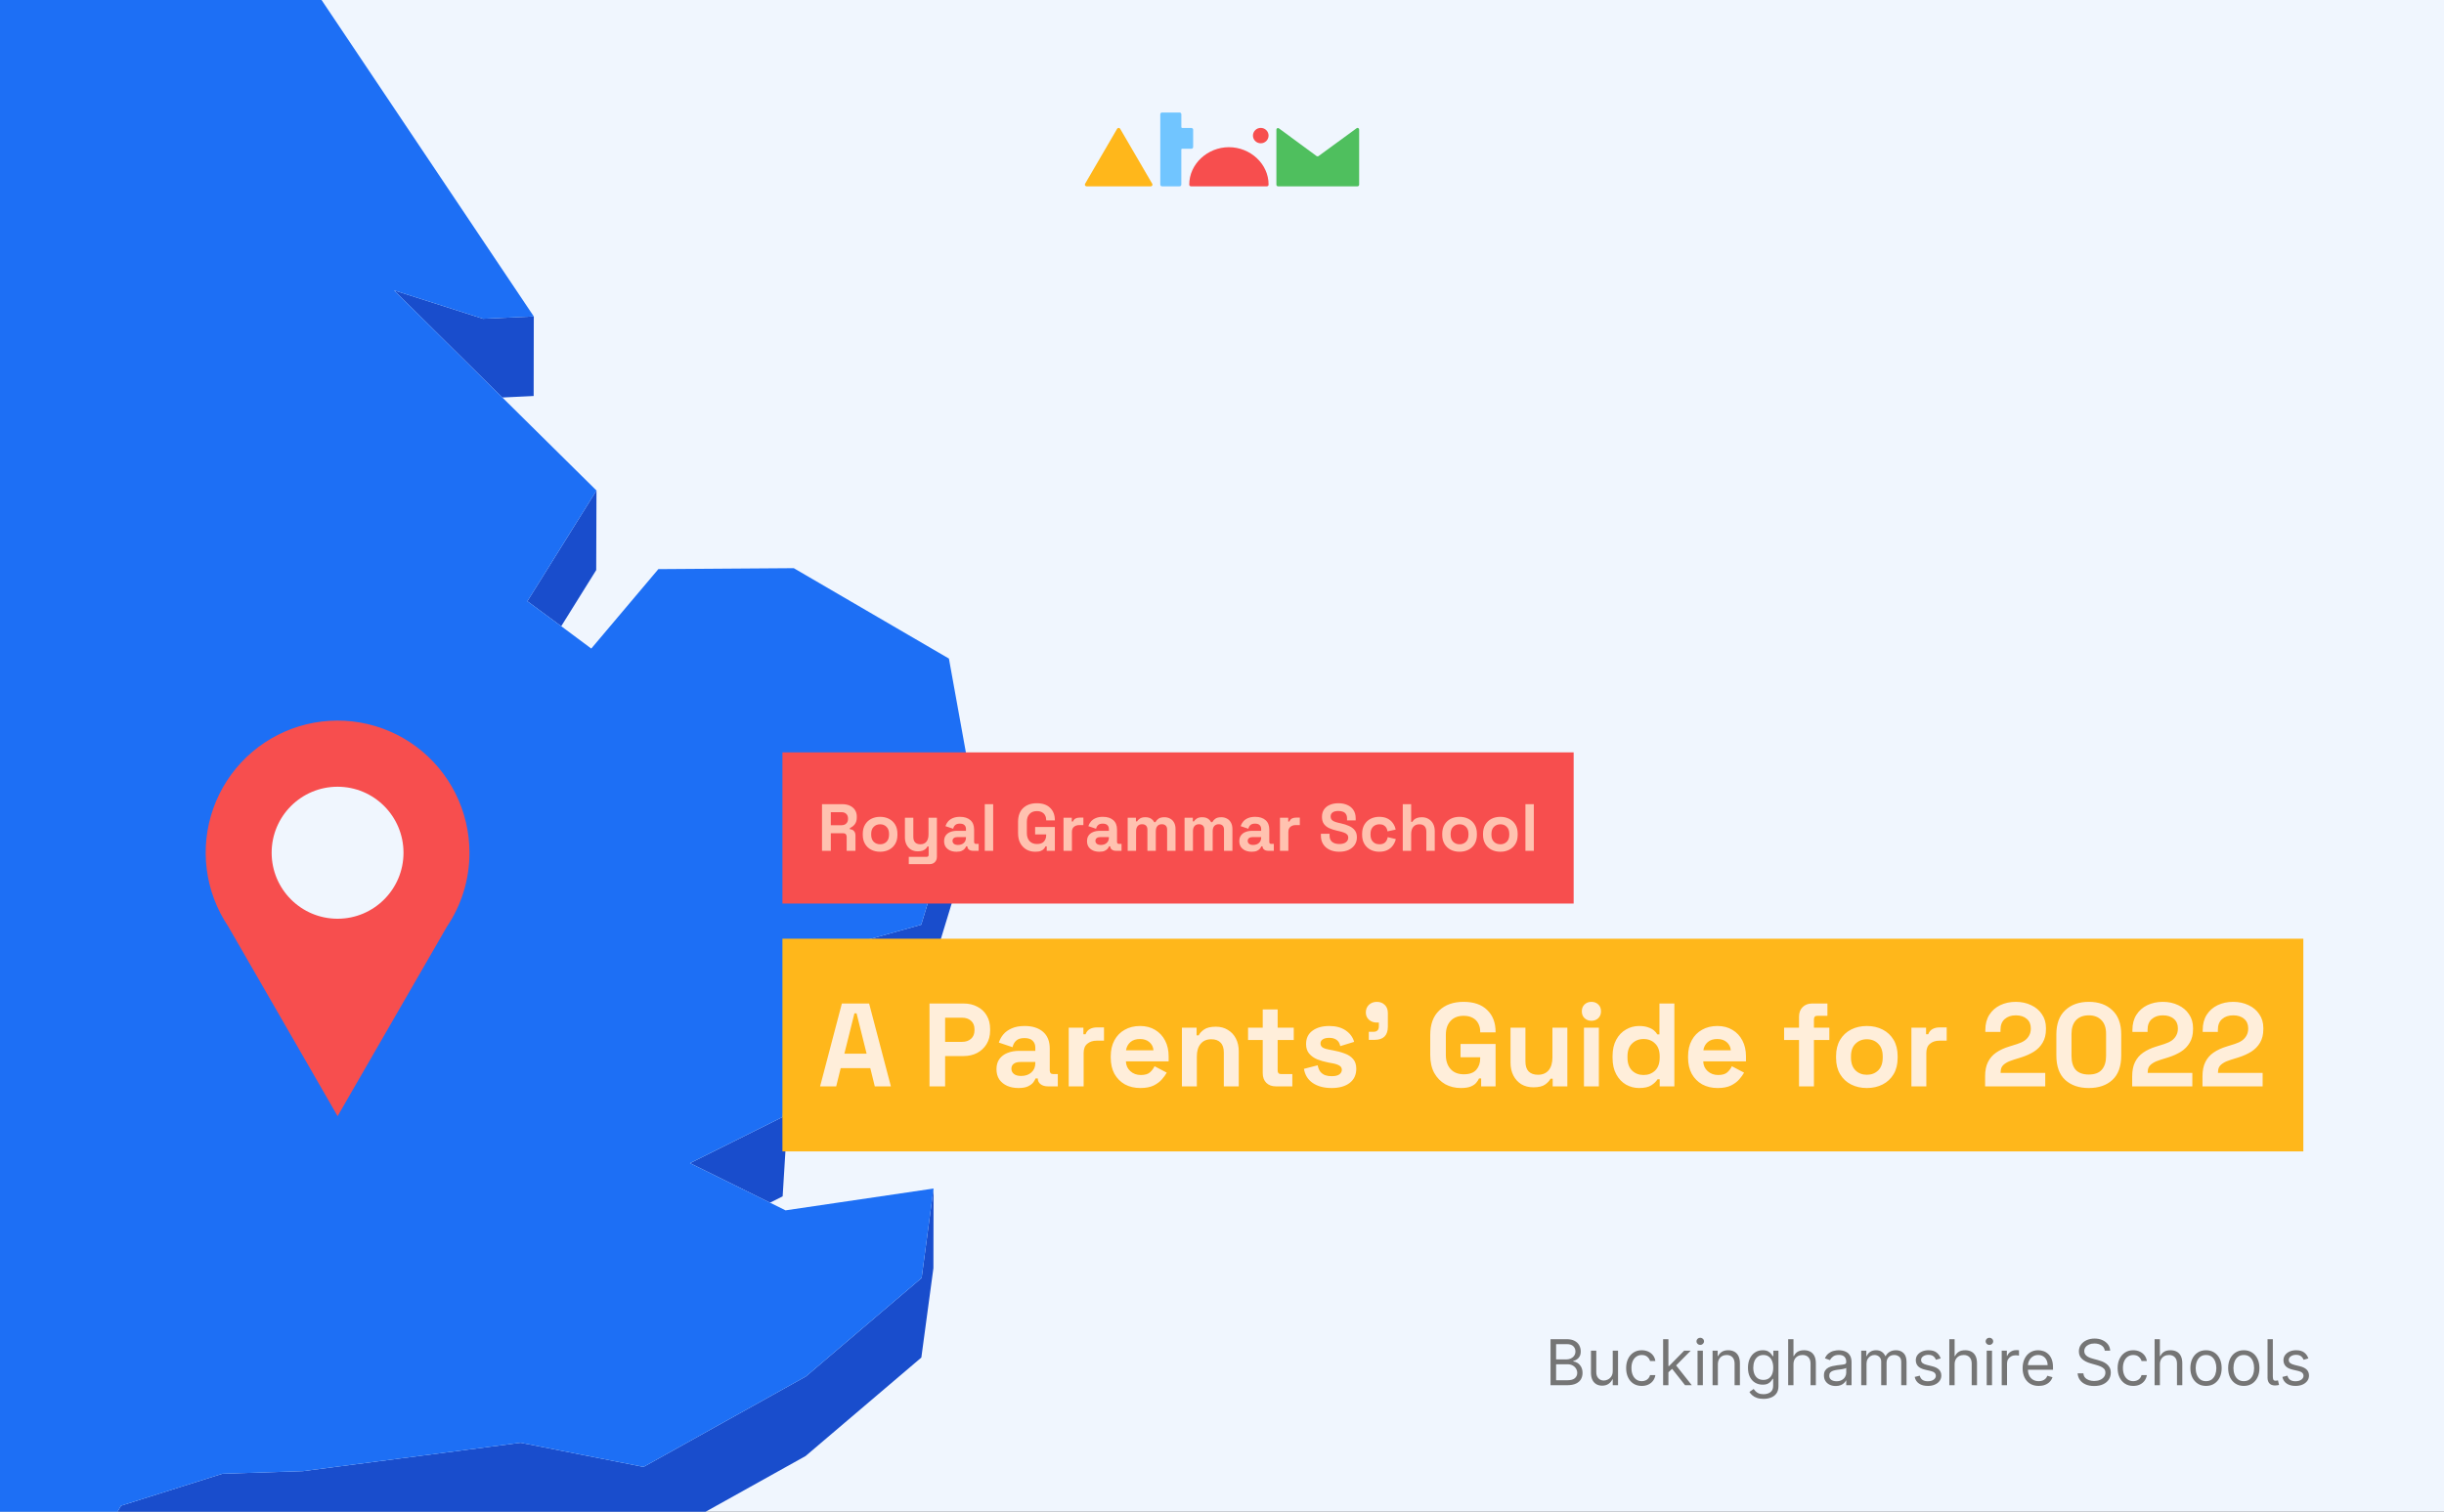 <?xml version="1.0" encoding="utf-8"?>
<svg xmlns="http://www.w3.org/2000/svg" fill="none" height="860" viewBox="0 0 1390 860" width="1390">
<rect x="0" y="0" width="1390" height="860" fill="#333333" stroke="none"/>
<g clip-path="url(#clip0_19_1136)">
<rect fill="#F0F6FE" height="860" width="1390"/>
<path d="M285.724 226.127L303.513 225.268L303.591 180.004L274.722 181.33L224.086 165.176L274.644 215.201L285.724 226.127Z" fill="#194DCC"/>
<path d="M319.195 356.224L339.091 324.304L339.247 279.04L299.924 342.02L319.195 356.224Z" fill="#194DCC"/>
<path d="M523.927 526.044L489.051 535.8L497.711 567.641L467.751 585.591L447.387 601.043L445.202 635.382L392.459 661.682L437.946 684.159L445.124 680.569L447.231 646.308L467.595 630.777L497.633 612.828L497.711 578.567L523.771 571.309L550.845 482.497L551 437.232L523.927 526.044Z" fill="#194DCC"/>
<path d="M458.309 783.039L366.009 834.469L296.101 820.733L172.201 836.888L126.48 838.371L68.822 856.555L52.125 885.04L-16.379 897.293L-41.736 879.733L-169.302 886.445L-182.176 943.338L-225.244 973.15L-357.804 959.805L-406.958 989.773L-415.151 1019.35L-430.599 1040.74L-454.942 1011.31L-506.593 1018.81L-506.749 1063.99L-455.02 1056.58L-430.755 1086L-415.307 1064.62L-407.036 1034.96L-357.882 1005.07L-225.4 1018.42L-182.254 988.603L-169.458 931.71L-41.892 924.998L-16.457 942.558L52.047 930.305L68.744 901.82L126.324 883.636L172.045 882.153L295.945 865.998L365.853 879.733L458.153 828.303L524.004 772.269L530.87 721.385L530.948 676.12L524.16 727.004L458.309 783.039Z" fill="#194DCC"/>
<path d="M445.201 635.382L447.386 601.043L467.75 585.591L497.71 567.641L489.05 535.8L523.926 526.044L551 437.232L539.686 374.642L451.443 323.212L374.435 323.758L336.282 368.945L319.195 356.224L299.924 342.02L339.247 279.04L285.724 226.127L274.644 215.201L224.086 165.176L274.723 181.33L303.591 180.004L174.698 -12.215L107.052 -35.004L48.224 -198.893L44.245 -242.675L-93.777 -354.042L-118.822 -346.159L-150.577 -336.17L-167.04 -331.019L-197.157 -341.477L-150.499 -378.469L-85.663 -404.847L-112.893 -429.197L-131.696 -445.898L-31.671 -596.754L-23.557 -641.707L7.496 -677.372L-51.801 -730.207L-214.244 -722.013L-258.092 -699.848L-304.281 -676.514L-253.021 -752.449L-257.702 -755.961L-283.293 -774.769L-169.771 -891.287L-173.516 -912.592L-165.246 -941L-207.378 -940.688L-340.64 -890.194L-352.889 -922.036L-377.934 -889.96L-392.603 -927.655L-413.045 -921.645L-451.9 -790.144L-423.968 -754.868L-451.978 -754.712L-480.534 -754.478L-503.863 -643.268L-480.768 -612.675L-486.386 -574.746L-492.237 -535.725L-555.747 -501.074L-549.35 -445.586L-553.719 -436.845L-573.068 -398.136L-551.378 -389.941L-435.359 -492.411L-430.443 -477.037L-435.437 -468.998L-465.007 -421.08L-483.967 -390.41L-476.477 -351.466L-480.066 -323.917L-498.167 -182.27L-477.725 -182.426L-450.807 -293.715L-437.622 -299.724L-402.59 -277.482L-350.315 -215.204L-367.401 -190.152L-397.986 -145.122L-404.852 -93.067L-427.791 -92.911L-385.659 -22.283L-373.097 -29.385L-368.572 -67.313L-318.95 -29.775L-285.478 -59.587L-216.974 -78.942L-153.386 -102.979L-189.51 -44.135L-215.258 -2.148L-181.084 61.457L-162.827 94.469L-114.609 104.771L-139.576 143.948L-139.03 221.912L-128.029 249.071L-139.186 254.3L-139.264 254.378L-148.393 258.671L-141.059 283.41L-148.471 282.942L-224.152 278.103L-274.555 298.55L-321.758 258.593L-354.06 281.303L-300.848 327.036L-325.738 350.995L-367.792 391.343L-335.334 398.211L-276.427 369.413L-255.361 453.231L-264.256 463.532L-334.32 544.775L-442.147 594.02L-416.712 622.115L-435.905 637.645L-429.819 647.089L-399.547 665.819L-358.741 654.893L-307.09 633.275L-218.847 681.115L-162.125 713.815L-52.971 650.522L-109.069 719.356L-111.098 729.423L-116.091 754.943L-155.415 755.177H-162.203L-168.913 755.256L-191.851 755.412L-294.138 770.24L-308.26 810.588L-365.529 881.919L-416.868 942.558L-486.386 986.73L-506.593 1018.81L-454.943 1011.31L-430.6 1040.74L-415.151 1019.35L-406.959 989.773L-357.805 959.805L-225.245 973.151L-182.176 943.338L-169.303 886.445L-41.736 879.734L-16.379 897.293L52.125 885.04L68.822 856.555L126.48 838.371L172.201 836.888L296.101 820.733L366.009 834.469L458.309 783.039L524.16 727.004L530.948 676.12L446.762 688.529L437.945 684.159L392.458 661.682L445.201 635.382Z" fill="#1D6FF5"/>
<rect fill="#F74E4E" height="86" transform="translate(445 428)" width="450"/>
<path d="M467.512 484V457.47H479.034C480.701 457.47 482.154 457.761 483.392 458.342C484.63 458.923 485.59 459.744 486.272 460.805C486.955 461.866 487.296 463.117 487.296 464.557V465.012C487.296 466.604 486.917 467.892 486.159 468.878C485.401 469.863 484.466 470.583 483.354 471.038V471.72C484.365 471.771 485.148 472.125 485.704 472.782C486.26 473.413 486.538 474.26 486.538 475.321V484H481.535V476.041C481.535 475.435 481.371 474.942 481.042 474.563C480.739 474.184 480.221 473.994 479.488 473.994H472.515V484H467.512ZM472.515 469.446H478.503C479.691 469.446 480.613 469.131 481.27 468.499C481.952 467.842 482.293 466.983 482.293 465.922V465.543C482.293 464.481 481.965 463.635 481.308 463.003C480.651 462.346 479.716 462.018 478.503 462.018H472.515V469.446ZM500.555 484.531C498.685 484.531 497.005 484.152 495.514 483.394C494.023 482.636 492.848 481.536 491.989 480.096C491.13 478.656 490.701 476.925 490.701 474.904V474.298C490.701 472.276 491.13 470.545 491.989 469.105C492.848 467.665 494.023 466.566 495.514 465.808C497.005 465.05 498.685 464.671 500.555 464.671C502.424 464.671 504.105 465.05 505.595 465.808C507.086 466.566 508.261 467.665 509.12 469.105C509.979 470.545 510.409 472.276 510.409 474.298V474.904C510.409 476.925 509.979 478.656 509.12 480.096C508.261 481.536 507.086 482.636 505.595 483.394C504.105 484.152 502.424 484.531 500.555 484.531ZM500.555 480.286C502.02 480.286 503.233 479.818 504.193 478.883C505.153 477.923 505.633 476.559 505.633 474.79V474.411C505.633 472.643 505.153 471.291 504.193 470.356C503.258 469.396 502.045 468.916 500.555 468.916C499.089 468.916 497.876 469.396 496.916 470.356C495.956 471.291 495.476 472.643 495.476 474.411V474.79C495.476 476.559 495.956 477.923 496.916 478.883C497.876 479.818 499.089 480.286 500.555 480.286ZM516.863 491.58V487.411H527.096C527.804 487.411 528.157 487.032 528.157 486.274V481.536H527.475C527.273 481.966 526.957 482.396 526.528 482.825C526.098 483.255 525.517 483.608 524.784 483.886C524.051 484.164 523.117 484.303 521.98 484.303C520.514 484.303 519.226 483.975 518.114 483.318C517.027 482.636 516.181 481.701 515.575 480.513C514.968 479.326 514.665 477.961 514.665 476.42V465.202H519.44V476.041C519.44 477.456 519.781 478.517 520.464 479.225C521.171 479.932 522.169 480.286 523.458 480.286C524.923 480.286 526.06 479.806 526.869 478.846C527.677 477.86 528.082 476.496 528.082 474.752V465.202H532.857V487.335C532.857 488.624 532.478 489.647 531.72 490.405C530.962 491.188 529.951 491.58 528.688 491.58H516.863ZM544.008 484.531C542.668 484.531 541.468 484.303 540.407 483.848C539.346 483.368 538.499 482.686 537.868 481.802C537.261 480.892 536.958 479.793 536.958 478.504C536.958 477.216 537.261 476.142 537.868 475.283C538.499 474.399 539.358 473.742 540.445 473.312C541.557 472.857 542.82 472.63 544.235 472.63H549.389V471.569C549.389 470.684 549.111 469.964 548.556 469.408C548 468.827 547.115 468.537 545.903 468.537C544.715 468.537 543.831 468.815 543.25 469.371C542.668 469.901 542.289 470.596 542.113 471.455L537.716 469.977C538.019 469.017 538.499 468.145 539.156 467.362C539.839 466.553 540.735 465.909 541.847 465.429C542.984 464.924 544.361 464.671 545.978 464.671C548.454 464.671 550.413 465.29 551.853 466.528C553.293 467.766 554.013 469.56 554.013 471.91V478.921C554.013 479.679 554.367 480.058 555.074 480.058H556.59V484H553.407C552.472 484 551.701 483.773 551.095 483.318C550.488 482.863 550.185 482.257 550.185 481.499V481.461H549.465C549.364 481.764 549.137 482.168 548.783 482.673C548.429 483.154 547.873 483.583 547.115 483.962C546.357 484.341 545.321 484.531 544.008 484.531ZM544.841 480.665C546.18 480.665 547.267 480.298 548.101 479.566C548.96 478.808 549.389 477.81 549.389 476.572V476.193H544.576C543.692 476.193 542.997 476.382 542.492 476.761C541.986 477.14 541.734 477.671 541.734 478.353C541.734 479.035 541.999 479.591 542.529 480.02C543.06 480.45 543.831 480.665 544.841 480.665ZM560.082 484V457.47H564.857V484H560.082ZM588.792 484.531C586.973 484.531 585.318 484.126 583.827 483.318C582.362 482.484 581.187 481.284 580.303 479.717C579.444 478.125 579.014 476.193 579.014 473.919V467.551C579.014 464.14 579.974 461.525 581.894 459.706C583.815 457.862 586.417 456.939 589.702 456.939C592.961 456.939 595.475 457.811 597.244 459.554C599.038 461.273 599.935 463.61 599.935 466.566V466.718H595.008V466.414C595.008 465.48 594.806 464.633 594.401 463.875C594.022 463.117 593.441 462.523 592.658 462.094C591.875 461.639 590.889 461.412 589.702 461.412C587.933 461.412 586.544 461.955 585.533 463.041C584.522 464.128 584.017 465.606 584.017 467.476V473.994C584.017 475.839 584.522 477.33 585.533 478.467C586.544 479.578 587.958 480.134 589.778 480.134C591.597 480.134 592.923 479.654 593.757 478.694C594.591 477.734 595.008 476.521 595.008 475.056V474.677H588.716V470.432H599.935V484H595.311V481.461H594.629C594.452 481.89 594.161 482.345 593.757 482.825C593.378 483.305 592.797 483.709 592.014 484.038C591.231 484.366 590.157 484.531 588.792 484.531ZM604.866 484V465.202H609.566V467.324H610.248C610.526 466.566 610.981 466.01 611.612 465.656C612.269 465.303 613.027 465.126 613.886 465.126H616.16V469.371H613.81C612.598 469.371 611.6 469.699 610.816 470.356C610.033 470.988 609.641 471.973 609.641 473.312V484H604.866ZM625.285 484.531C623.946 484.531 622.746 484.303 621.685 483.848C620.624 483.368 619.777 482.686 619.145 481.802C618.539 480.892 618.236 479.793 618.236 478.504C618.236 477.216 618.539 476.142 619.145 475.283C619.777 474.399 620.636 473.742 621.723 473.312C622.834 472.857 624.098 472.63 625.513 472.63H630.667V471.569C630.667 470.684 630.389 469.964 629.833 469.408C629.277 468.827 628.393 468.537 627.18 468.537C625.993 468.537 625.108 468.815 624.527 469.371C623.946 469.901 623.567 470.596 623.39 471.455L618.994 469.977C619.297 469.017 619.777 468.145 620.434 467.362C621.116 466.553 622.013 465.909 623.125 465.429C624.262 464.924 625.639 464.671 627.256 464.671C629.732 464.671 631.69 465.29 633.131 466.528C634.571 467.766 635.291 469.56 635.291 471.91V478.921C635.291 479.679 635.645 480.058 636.352 480.058H637.868V484H634.684C633.75 484 632.979 483.773 632.373 483.318C631.766 482.863 631.463 482.257 631.463 481.499V481.461H630.743C630.642 481.764 630.414 482.168 630.061 482.673C629.707 483.154 629.151 483.583 628.393 483.962C627.635 484.341 626.599 484.531 625.285 484.531ZM626.119 480.665C627.458 480.665 628.545 480.298 629.378 479.566C630.238 478.808 630.667 477.81 630.667 476.572V476.193H625.854C624.969 476.193 624.275 476.382 623.769 476.761C623.264 477.14 623.011 477.671 623.011 478.353C623.011 479.035 623.277 479.591 623.807 480.02C624.338 480.45 625.108 480.665 626.119 480.665ZM641.36 484V465.202H646.059V467.248H646.741C647.07 466.617 647.613 466.073 648.371 465.618C649.129 465.138 650.127 464.898 651.365 464.898C652.704 464.898 653.778 465.164 654.587 465.694C655.395 466.2 656.014 466.869 656.444 467.703H657.126C657.556 466.894 658.162 466.225 658.945 465.694C659.728 465.164 660.84 464.898 662.28 464.898C663.443 464.898 664.491 465.151 665.426 465.656C666.386 466.136 667.144 466.882 667.7 467.892C668.281 468.878 668.572 470.129 668.572 471.645V484H663.796V471.986C663.796 470.95 663.531 470.179 663 469.674C662.47 469.143 661.725 468.878 660.764 468.878C659.678 468.878 658.831 469.232 658.225 469.939C657.644 470.621 657.353 471.607 657.353 472.895V484H652.578V471.986C652.578 470.95 652.313 470.179 651.782 469.674C651.251 469.143 650.506 468.878 649.546 468.878C648.46 468.878 647.613 469.232 647.007 469.939C646.426 470.621 646.135 471.607 646.135 472.895V484H641.36ZM673.708 484V465.202H678.407V467.248H679.09C679.418 466.617 679.961 466.073 680.719 465.618C681.477 465.138 682.475 464.898 683.713 464.898C685.053 464.898 686.126 465.164 686.935 465.694C687.743 466.2 688.363 466.869 688.792 467.703H689.474C689.904 466.894 690.51 466.225 691.293 465.694C692.077 465.164 693.188 464.898 694.629 464.898C695.791 464.898 696.839 465.151 697.774 465.656C698.734 466.136 699.492 466.882 700.048 467.892C700.629 468.878 700.92 470.129 700.92 471.645V484H696.145V471.986C696.145 470.95 695.879 470.179 695.349 469.674C694.818 469.143 694.073 468.878 693.113 468.878C692.026 468.878 691.18 469.232 690.573 469.939C689.992 470.621 689.702 471.607 689.702 472.895V484H684.926V471.986C684.926 470.95 684.661 470.179 684.13 469.674C683.6 469.143 682.854 468.878 681.894 468.878C680.808 468.878 679.961 469.232 679.355 469.939C678.774 470.621 678.483 471.607 678.483 472.895V484H673.708ZM711.893 484.531C710.554 484.531 709.353 484.303 708.292 483.848C707.231 483.368 706.385 482.686 705.753 481.802C705.146 480.892 704.843 479.793 704.843 478.504C704.843 477.216 705.146 476.142 705.753 475.283C706.385 474.399 707.244 473.742 708.33 473.312C709.442 472.857 710.705 472.63 712.12 472.63H717.274V471.569C717.274 470.684 716.997 469.964 716.441 469.408C715.885 468.827 715 468.537 713.788 468.537C712.6 468.537 711.716 468.815 711.135 469.371C710.554 469.901 710.175 470.596 709.998 471.455L705.601 469.977C705.904 469.017 706.385 468.145 707.041 467.362C707.724 466.553 708.621 465.909 709.732 465.429C710.869 464.924 712.246 464.671 713.863 464.671C716.34 464.671 718.298 465.29 719.738 466.528C721.178 467.766 721.898 469.56 721.898 471.91V478.921C721.898 479.679 722.252 480.058 722.959 480.058H724.475V484H721.292C720.357 484 719.586 483.773 718.98 483.318C718.374 482.863 718.07 482.257 718.07 481.499V481.461H717.35C717.249 481.764 717.022 482.168 716.668 482.673C716.314 483.154 715.758 483.583 715 483.962C714.242 484.341 713.207 484.531 711.893 484.531ZM712.726 480.665C714.066 480.665 715.152 480.298 715.986 479.566C716.845 478.808 717.274 477.81 717.274 476.572V476.193H712.461C711.577 476.193 710.882 476.382 710.377 476.761C709.871 477.14 709.619 477.671 709.619 478.353C709.619 479.035 709.884 479.591 710.415 480.02C710.945 480.45 711.716 480.665 712.726 480.665ZM727.967 484V465.202H732.667V467.324H733.349C733.627 466.566 734.082 466.01 734.713 465.656C735.37 465.303 736.128 465.126 736.987 465.126H739.261V469.371H736.911C735.699 469.371 734.701 469.699 733.917 470.356C733.134 470.988 732.742 471.973 732.742 473.312V484H727.967ZM761.675 484.531C759.628 484.531 757.822 484.164 756.255 483.431C754.689 482.699 753.463 481.65 752.579 480.286C751.695 478.921 751.252 477.279 751.252 475.359V474.298H756.179V475.359C756.179 476.951 756.672 478.151 757.658 478.959C758.643 479.743 759.982 480.134 761.675 480.134C763.393 480.134 764.669 479.793 765.503 479.111C766.362 478.429 766.791 477.557 766.791 476.496C766.791 475.763 766.577 475.169 766.147 474.714C765.743 474.26 765.136 473.893 764.328 473.615C763.545 473.312 762.585 473.034 761.448 472.782L760.576 472.592C758.757 472.188 757.19 471.682 755.876 471.076C754.588 470.444 753.59 469.623 752.882 468.613C752.2 467.602 751.859 466.288 751.859 464.671C751.859 463.054 752.238 461.677 752.996 460.54C753.779 459.378 754.866 458.493 756.255 457.887C757.67 457.255 759.325 456.939 761.22 456.939C763.115 456.939 764.795 457.268 766.261 457.925C767.752 458.556 768.914 459.517 769.748 460.805C770.607 462.069 771.036 463.66 771.036 465.581V466.718H766.109V465.581C766.109 464.57 765.907 463.761 765.503 463.155C765.124 462.523 764.568 462.069 763.835 461.791C763.103 461.487 762.231 461.336 761.22 461.336C759.704 461.336 758.58 461.626 757.847 462.207C757.14 462.763 756.786 463.534 756.786 464.519C756.786 465.176 756.95 465.732 757.279 466.187C757.632 466.642 758.15 467.021 758.832 467.324C759.515 467.627 760.386 467.892 761.448 468.12L762.319 468.309C764.214 468.714 765.857 469.232 767.246 469.863C768.661 470.495 769.76 471.329 770.544 472.365C771.327 473.401 771.718 474.727 771.718 476.344C771.718 477.961 771.302 479.389 770.468 480.627C769.659 481.84 768.497 482.8 766.981 483.507C765.49 484.19 763.722 484.531 761.675 484.531ZM784.432 484.531C782.613 484.531 780.958 484.152 779.467 483.394C778.001 482.636 776.839 481.536 775.98 480.096C775.121 478.656 774.691 476.913 774.691 474.866V474.335C774.691 472.289 775.121 470.545 775.98 469.105C776.839 467.665 778.001 466.566 779.467 465.808C780.958 465.05 782.613 464.671 784.432 464.671C786.226 464.671 787.767 464.987 789.056 465.618C790.344 466.25 791.38 467.122 792.163 468.234C792.972 469.32 793.503 470.558 793.755 471.948L789.131 472.933C789.03 472.175 788.803 471.493 788.449 470.887C788.095 470.28 787.59 469.8 786.933 469.446C786.302 469.093 785.506 468.916 784.545 468.916C783.585 468.916 782.714 469.131 781.93 469.56C781.172 469.964 780.566 470.583 780.111 471.417C779.682 472.226 779.467 473.224 779.467 474.411V474.79C779.467 475.978 779.682 476.988 780.111 477.822C780.566 478.631 781.172 479.25 781.93 479.679C782.714 480.084 783.585 480.286 784.545 480.286C785.986 480.286 787.072 479.919 787.805 479.187C788.563 478.429 789.043 477.443 789.245 476.23L793.869 477.33C793.54 478.669 792.972 479.894 792.163 481.006C791.38 482.092 790.344 482.951 789.056 483.583C787.767 484.215 786.226 484.531 784.432 484.531ZM797.808 484V457.47H802.584V467.513H803.266C803.468 467.109 803.784 466.705 804.213 466.301C804.643 465.896 805.211 465.568 805.919 465.315C806.651 465.037 807.574 464.898 808.685 464.898C810.151 464.898 811.427 465.239 812.513 465.922C813.625 466.579 814.484 467.501 815.091 468.688C815.697 469.851 816 471.215 816 472.782V484H811.225V473.161C811.225 471.746 810.871 470.684 810.164 469.977C809.481 469.27 808.496 468.916 807.207 468.916C805.742 468.916 804.605 469.408 803.796 470.394C802.988 471.354 802.584 472.706 802.584 474.449V484H797.808ZM830.107 484.531C828.237 484.531 826.557 484.152 825.066 483.394C823.575 482.636 822.401 481.536 821.542 480.096C820.682 478.656 820.253 476.925 820.253 474.904V474.298C820.253 472.276 820.682 470.545 821.542 469.105C822.401 467.665 823.575 466.566 825.066 465.808C826.557 465.05 828.237 464.671 830.107 464.671C831.977 464.671 833.657 465.05 835.148 465.808C836.638 466.566 837.813 467.665 838.672 469.105C839.531 470.545 839.961 472.276 839.961 474.298V474.904C839.961 476.925 839.531 478.656 838.672 480.096C837.813 481.536 836.638 482.636 835.148 483.394C833.657 484.152 831.977 484.531 830.107 484.531ZM830.107 480.286C831.572 480.286 832.785 479.818 833.745 478.883C834.705 477.923 835.186 476.559 835.186 474.79V474.411C835.186 472.643 834.705 471.291 833.745 470.356C832.81 469.396 831.598 468.916 830.107 468.916C828.641 468.916 827.429 469.396 826.469 470.356C825.508 471.291 825.028 472.643 825.028 474.411V474.79C825.028 476.559 825.508 477.923 826.469 478.883C827.429 479.818 828.641 480.286 830.107 480.286ZM853.313 484.531C851.444 484.531 849.763 484.152 848.273 483.394C846.782 482.636 845.607 481.536 844.748 480.096C843.889 478.656 843.459 476.925 843.459 474.904V474.298C843.459 472.276 843.889 470.545 844.748 469.105C845.607 467.665 846.782 466.566 848.273 465.808C849.763 465.05 851.444 464.671 853.313 464.671C855.183 464.671 856.863 465.05 858.354 465.808C859.845 466.566 861.02 467.665 861.879 469.105C862.738 470.545 863.167 472.276 863.167 474.298V474.904C863.167 476.925 862.738 478.656 861.879 480.096C861.02 481.536 859.845 482.636 858.354 483.394C856.863 484.152 855.183 484.531 853.313 484.531ZM853.313 480.286C854.779 480.286 855.992 479.818 856.952 478.883C857.912 477.923 858.392 476.559 858.392 474.79V474.411C858.392 472.643 857.912 471.291 856.952 470.356C856.017 469.396 854.804 468.916 853.313 468.916C851.848 468.916 850.635 469.396 849.675 470.356C848.715 471.291 848.235 472.643 848.235 474.411V474.79C848.235 476.559 848.715 477.923 849.675 478.883C850.635 479.818 851.848 480.286 853.313 480.286ZM867.575 484V457.47H872.351V484H867.575Z" fill="#FFC2B0"/>
<rect fill="#FFB71B" height="121" transform="translate(445 534)" width="865"/>
<path d="M466.419 618L478.81 570.862H494.298L506.688 618H497.53L494.971 607.63H478.136L475.577 618H466.419ZM480.224 599.414H492.884L487.16 576.451H485.948L480.224 599.414ZM528.64 618V570.862H548.034C550.997 570.862 553.6 571.468 555.845 572.68C558.135 573.847 559.908 575.508 561.165 577.663C562.467 579.818 563.118 582.377 563.118 585.34V586.283C563.118 589.201 562.444 591.76 561.098 593.96C559.796 596.114 558 597.798 555.71 599.01C553.466 600.177 550.907 600.761 548.034 600.761H537.529V618H528.64ZM537.529 592.68H547.158C549.268 592.68 550.974 592.097 552.276 590.929C553.578 589.762 554.229 588.168 554.229 586.148V585.475C554.229 583.455 553.578 581.861 552.276 580.694C550.974 579.526 549.268 578.943 547.158 578.943H537.529V592.68ZM579.262 618.943C576.883 618.943 574.751 618.539 572.865 617.731C570.98 616.878 569.476 615.666 568.353 614.094C567.276 612.478 566.737 610.525 566.737 608.236C566.737 605.946 567.276 604.038 568.353 602.512C569.476 600.941 571.002 599.773 572.933 599.01C574.908 598.202 577.152 597.798 579.667 597.798H588.825V595.912C588.825 594.341 588.331 593.062 587.343 592.074C586.356 591.042 584.784 590.525 582.629 590.525C580.519 590.525 578.948 591.019 577.916 592.007C576.883 592.95 576.21 594.184 575.895 595.71L568.084 593.084C568.623 591.378 569.476 589.829 570.643 588.438C571.855 587.001 573.449 585.856 575.424 585.003C577.444 584.106 579.891 583.657 582.764 583.657C587.164 583.657 590.643 584.756 593.202 586.956C595.761 589.156 597.04 592.343 597.04 596.519V608.976C597.04 610.323 597.669 610.997 598.926 610.997H601.619V618H595.963C594.302 618 592.933 617.596 591.855 616.788C590.778 615.98 590.239 614.902 590.239 613.556V613.488H588.959C588.78 614.027 588.376 614.745 587.747 615.643C587.119 616.496 586.131 617.259 584.784 617.933C583.438 618.606 581.597 618.943 579.262 618.943ZM580.744 612.074C583.123 612.074 585.054 611.423 586.535 610.121C588.062 608.774 588.825 607.001 588.825 604.801V604.128H580.273C578.701 604.128 577.467 604.465 576.569 605.138C575.671 605.811 575.222 606.754 575.222 607.966C575.222 609.178 575.693 610.166 576.636 610.929C577.579 611.692 578.948 612.074 580.744 612.074ZM607.823 618V584.599H616.173V588.37H617.385C617.879 587.024 618.687 586.036 619.81 585.407C620.977 584.779 622.324 584.465 623.85 584.465H627.89V592.007H623.715C621.56 592.007 619.787 592.59 618.395 593.758C617.004 594.88 616.308 596.631 616.308 599.01V618H607.823ZM648.557 618.943C645.235 618.943 642.295 618.247 639.736 616.855C637.222 615.419 635.247 613.421 633.81 610.862C632.418 608.258 631.722 605.205 631.722 601.704V600.896C631.722 597.394 632.418 594.364 633.81 591.805C635.202 589.201 637.155 587.203 639.669 585.811C642.183 584.375 645.101 583.657 648.423 583.657C651.7 583.657 654.551 584.397 656.975 585.879C659.399 587.315 661.285 589.336 662.631 591.939C663.978 594.498 664.652 597.484 664.652 600.896V603.791H640.342C640.432 606.081 641.285 607.944 642.901 609.38C644.517 610.817 646.492 611.535 648.827 611.535C651.206 611.535 652.957 611.019 654.079 609.987C655.202 608.954 656.055 607.809 656.638 606.552L663.574 610.189C662.946 611.356 662.025 612.635 660.813 614.027C659.646 615.374 658.075 616.541 656.1 617.529C654.124 618.471 651.61 618.943 648.557 618.943ZM640.409 597.461H656.032C655.853 595.531 655.067 593.982 653.675 592.815C652.328 591.648 650.555 591.064 648.355 591.064C646.066 591.064 644.248 591.648 642.901 592.815C641.554 593.982 640.724 595.531 640.409 597.461ZM672.204 618V584.599H680.554V588.976H681.766C682.305 587.809 683.315 586.709 684.796 585.677C686.278 584.599 688.523 584.061 691.53 584.061C694.134 584.061 696.401 584.667 698.332 585.879C700.307 587.046 701.833 588.685 702.911 590.795C703.988 592.86 704.527 595.284 704.527 598.067V618H696.042V598.741C696.042 596.227 695.414 594.341 694.157 593.084C692.944 591.827 691.194 591.199 688.904 591.199C686.3 591.199 684.28 592.074 682.843 593.825C681.407 595.531 680.689 597.933 680.689 601.03V618H672.204ZM725.573 618C723.374 618 721.578 617.327 720.186 615.98C718.839 614.588 718.166 612.747 718.166 610.458V591.603H709.816V584.599H718.166V574.229H726.651V584.599H735.809V591.603H726.651V608.976C726.651 610.323 727.279 610.997 728.536 610.997H735.001V618H725.573ZM757.362 618.943C753.007 618.943 749.438 618 746.654 616.114C743.871 614.229 742.188 611.535 741.604 608.034L749.415 606.013C749.73 607.585 750.246 608.819 750.964 609.717C751.727 610.615 752.648 611.266 753.725 611.67C754.847 612.029 756.06 612.209 757.362 612.209C759.337 612.209 760.796 611.872 761.739 611.199C762.681 610.48 763.153 609.605 763.153 608.572C763.153 607.54 762.704 606.754 761.806 606.215C760.908 605.632 759.471 605.161 757.496 604.801L755.611 604.465C753.276 604.016 751.144 603.41 749.213 602.646C747.283 601.838 745.734 600.739 744.567 599.347C743.4 597.955 742.816 596.159 742.816 593.96C742.816 590.638 744.028 588.101 746.452 586.35C748.877 584.554 752.064 583.657 756.015 583.657C759.741 583.657 762.838 584.487 765.308 586.148C767.777 587.809 769.393 589.987 770.156 592.68L762.277 595.104C761.918 593.398 761.177 592.186 760.055 591.468C758.978 590.75 757.631 590.391 756.015 590.391C754.399 590.391 753.164 590.682 752.311 591.266C751.458 591.805 751.032 592.568 751.032 593.556C751.032 594.633 751.48 595.441 752.378 595.98C753.276 596.474 754.488 596.855 756.015 597.125L757.9 597.461C760.414 597.91 762.681 598.516 764.702 599.279C766.767 599.998 768.383 601.053 769.55 602.444C770.762 603.791 771.368 605.632 771.368 607.966C771.368 611.468 770.089 614.184 767.53 616.114C765.016 618 761.626 618.943 757.362 618.943ZM778.489 591.535V586.956H781.115C783.18 586.956 784.213 585.924 784.213 583.859V581.704H783.068C781.272 581.704 779.768 581.165 778.556 580.088C777.389 579.01 776.805 577.641 776.805 575.98C776.805 574.184 777.389 572.725 778.556 571.603C779.768 570.48 781.272 569.919 783.068 569.919C784.909 569.919 786.413 570.503 787.58 571.67C788.747 572.792 789.331 574.319 789.331 576.249V583.993C789.331 589.021 786.817 591.535 781.789 591.535H778.489ZM830.802 618.943C827.57 618.943 824.629 618.224 821.981 616.788C819.377 615.306 817.289 613.174 815.718 610.391C814.192 607.562 813.428 604.128 813.428 600.088V588.774C813.428 582.714 815.134 578.067 818.546 574.835C821.958 571.558 826.582 569.919 832.418 569.919C838.209 569.919 842.676 571.468 845.819 574.566C849.006 577.618 850.6 581.771 850.6 587.024V587.293H841.846V586.754C841.846 585.093 841.487 583.589 840.768 582.242C840.095 580.896 839.062 579.841 837.671 579.077C836.279 578.269 834.528 577.865 832.418 577.865C829.276 577.865 826.807 578.831 825.011 580.761C823.215 582.691 822.317 585.318 822.317 588.64V600.222C822.317 603.499 823.215 606.148 825.011 608.168C826.807 610.144 829.321 611.131 832.553 611.131C835.785 611.131 838.142 610.278 839.624 608.572C841.105 606.866 841.846 604.712 841.846 602.108V601.434H830.667V593.892H850.6V618H842.385V613.488H841.172C840.858 614.251 840.342 615.059 839.624 615.912C838.95 616.765 837.918 617.484 836.526 618.067C835.134 618.651 833.226 618.943 830.802 618.943ZM872.089 618.539C869.485 618.539 867.195 617.955 865.22 616.788C863.29 615.576 861.786 613.915 860.708 611.805C859.631 609.695 859.092 607.27 859.092 604.532V584.599H867.577V603.859C867.577 606.373 868.183 608.258 869.395 609.515C870.652 610.772 872.426 611.401 874.715 611.401C877.319 611.401 879.339 610.548 880.776 608.842C882.212 607.091 882.931 604.667 882.931 601.569V584.599H891.415V618H883.065V613.623H881.853C881.314 614.745 880.304 615.845 878.823 616.923C877.341 618 875.097 618.539 872.089 618.539ZM900.857 618V584.599H909.342V618H900.857ZM905.1 580.694C903.573 580.694 902.271 580.2 901.194 579.212C900.161 578.225 899.645 576.923 899.645 575.306C899.645 573.69 900.161 572.388 901.194 571.401C902.271 570.413 903.573 569.919 905.1 569.919C906.671 569.919 907.973 570.413 909.005 571.401C910.038 572.388 910.554 573.69 910.554 575.306C910.554 576.923 910.038 578.225 909.005 579.212C907.973 580.2 906.671 580.694 905.1 580.694ZM932.212 618.943C929.564 618.943 927.072 618.292 924.738 616.99C922.448 615.643 920.608 613.69 919.216 611.131C917.824 608.572 917.128 605.475 917.128 601.838V600.761C917.128 597.125 917.824 594.027 919.216 591.468C920.608 588.909 922.448 586.979 924.738 585.677C927.027 584.33 929.519 583.657 932.212 583.657C934.233 583.657 935.916 583.904 937.263 584.397C938.655 584.846 939.777 585.43 940.63 586.148C941.483 586.866 942.134 587.63 942.583 588.438H943.795V570.862H952.28V618H943.93V613.96H942.717C941.954 615.217 940.765 616.361 939.148 617.394C937.577 618.426 935.265 618.943 932.212 618.943ZM934.771 611.535C937.375 611.535 939.553 610.705 941.303 609.044C943.054 607.338 943.93 604.869 943.93 601.636V600.963C943.93 597.731 943.054 595.284 941.303 593.623C939.597 591.917 937.42 591.064 934.771 591.064C932.168 591.064 929.99 591.917 928.239 593.623C926.489 595.284 925.613 597.731 925.613 600.963V601.636C925.613 604.869 926.489 607.338 928.239 609.044C929.99 610.705 932.168 611.535 934.771 611.535ZM976.906 618.943C973.584 618.943 970.643 618.247 968.084 616.855C965.57 615.419 963.595 613.421 962.158 610.862C960.767 608.258 960.071 605.205 960.071 601.704V600.896C960.071 597.394 960.767 594.364 962.158 591.805C963.55 589.201 965.503 587.203 968.017 585.811C970.531 584.375 973.449 583.657 976.771 583.657C980.048 583.657 982.899 584.397 985.323 585.879C987.747 587.315 989.633 589.336 990.98 591.939C992.327 594.498 993 597.484 993 600.896V603.791H968.69C968.78 606.081 969.633 607.944 971.249 609.38C972.865 610.817 974.841 611.535 977.175 611.535C979.554 611.535 981.305 611.019 982.428 609.987C983.55 608.954 984.403 607.809 984.986 606.552L991.923 610.189C991.294 611.356 990.374 612.635 989.162 614.027C987.994 615.374 986.423 616.541 984.448 617.529C982.472 618.471 979.958 618.943 976.906 618.943ZM968.758 597.461H984.38C984.201 595.531 983.415 593.982 982.024 592.815C980.677 591.648 978.903 591.064 976.704 591.064C974.414 591.064 972.596 591.648 971.249 592.815C969.902 593.982 969.072 595.531 968.758 597.461ZM1023.17 618V591.603H1014.69V584.599H1023.17V578.404C1023.17 576.115 1023.85 574.296 1025.19 572.95C1026.58 571.558 1028.38 570.862 1030.58 570.862H1039.33V577.865H1033.54C1032.29 577.865 1031.66 578.539 1031.66 579.886V584.599H1040.41V591.603H1031.66V618H1023.17ZM1061.75 618.943C1058.43 618.943 1055.45 618.269 1052.8 616.923C1050.15 615.576 1048.06 613.623 1046.54 611.064C1045.01 608.505 1044.25 605.43 1044.25 601.838V600.761C1044.25 597.169 1045.01 594.094 1046.54 591.535C1048.06 588.976 1050.15 587.024 1052.8 585.677C1055.45 584.33 1058.43 583.657 1061.75 583.657C1065.08 583.657 1068.06 584.33 1070.71 585.677C1073.36 587.024 1075.45 588.976 1076.97 591.535C1078.5 594.094 1079.26 597.169 1079.26 600.761V601.838C1079.26 605.43 1078.5 608.505 1076.97 611.064C1075.45 613.623 1073.36 615.576 1070.71 616.923C1068.06 618.269 1065.08 618.943 1061.75 618.943ZM1061.75 611.401C1064.36 611.401 1066.51 610.57 1068.22 608.909C1069.92 607.203 1070.78 604.779 1070.78 601.636V600.963C1070.78 597.82 1069.92 595.419 1068.22 593.758C1066.56 592.052 1064.4 591.199 1061.75 591.199C1059.15 591.199 1057 592.052 1055.29 593.758C1053.58 595.419 1052.73 597.82 1052.73 600.963V601.636C1052.73 604.779 1053.58 607.203 1055.29 608.909C1057 610.57 1059.15 611.401 1061.75 611.401ZM1087.09 618V584.599H1095.44V588.37H1096.66C1097.15 587.024 1097.96 586.036 1099.08 585.407C1100.25 584.779 1101.59 584.465 1103.12 584.465H1107.16V592.007H1102.99C1100.83 592.007 1099.06 592.59 1097.67 593.758C1096.28 594.88 1095.58 596.631 1095.58 599.01V618H1087.09ZM1129.01 618V612.343C1129.01 609.066 1129.54 606.35 1130.62 604.195C1131.7 601.996 1133.25 600.2 1135.27 598.808C1137.33 597.372 1139.85 596.204 1142.81 595.306L1147.32 593.892C1148.98 593.354 1150.38 592.703 1151.5 591.939C1152.62 591.131 1153.47 590.166 1154.06 589.044C1154.69 587.921 1155 586.642 1155 585.205V584.936C1155 582.691 1154.24 580.918 1152.71 579.616C1151.18 578.269 1149.1 577.596 1146.45 577.596C1143.84 577.596 1141.73 578.314 1140.12 579.751C1138.55 581.143 1137.76 583.163 1137.76 585.811V587.024H1129.14V585.946C1129.14 582.534 1129.9 579.639 1131.43 577.259C1132.96 574.88 1135.02 573.062 1137.63 571.805C1140.27 570.548 1143.21 569.919 1146.45 569.919C1149.68 569.919 1152.6 570.548 1155.2 571.805C1157.81 573.017 1159.85 574.745 1161.33 576.99C1162.86 579.19 1163.62 581.794 1163.62 584.801V585.475C1163.62 588.483 1162.99 591.042 1161.73 593.152C1160.52 595.217 1158.86 596.923 1156.75 598.269C1154.64 599.571 1152.24 600.649 1149.54 601.502L1145.24 602.849C1143.3 603.432 1141.8 604.083 1140.72 604.801C1139.65 605.475 1138.88 606.238 1138.43 607.091C1138.03 607.899 1137.83 608.887 1137.83 610.054V610.323H1163.21V618H1129.01ZM1187.98 618.943C1182.41 618.943 1177.95 617.416 1174.58 614.364C1171.21 611.266 1169.53 606.597 1169.53 600.357V588.505C1169.53 582.444 1171.21 577.843 1174.58 574.7C1177.95 571.513 1182.41 569.919 1187.98 569.919C1193.59 569.919 1198.06 571.513 1201.38 574.7C1204.75 577.843 1206.43 582.444 1206.43 588.505V600.357C1206.43 606.597 1204.75 611.266 1201.38 614.364C1198.06 617.416 1193.59 618.943 1187.98 618.943ZM1187.98 611.266C1191.35 611.266 1193.82 610.346 1195.39 608.505C1197 606.664 1197.81 604.038 1197.81 600.626V588.101C1197.81 584.644 1196.91 582.04 1195.12 580.29C1193.37 578.494 1190.99 577.596 1187.98 577.596C1184.88 577.596 1182.46 578.516 1180.71 580.357C1179 582.198 1178.15 584.779 1178.15 588.101V600.626C1178.15 604.173 1178.96 606.844 1180.57 608.64C1182.23 610.391 1184.7 611.266 1187.98 611.266ZM1212.66 618V612.343C1212.66 609.066 1213.19 606.35 1214.27 604.195C1215.35 601.996 1216.9 600.2 1218.92 598.808C1220.98 597.372 1223.5 596.204 1226.46 595.306L1230.97 593.892C1232.63 593.354 1234.02 592.703 1235.15 591.939C1236.27 591.131 1237.12 590.166 1237.71 589.044C1238.33 587.921 1238.65 586.642 1238.65 585.205V584.936C1238.65 582.691 1237.89 580.918 1236.36 579.616C1234.83 578.269 1232.74 577.596 1230.1 577.596C1227.49 577.596 1225.38 578.314 1223.77 579.751C1222.19 581.143 1221.41 583.163 1221.41 585.811V587.024H1212.79V585.946C1212.79 582.534 1213.55 579.639 1215.08 577.259C1216.61 574.88 1218.67 573.062 1221.27 571.805C1223.92 570.548 1226.86 569.919 1230.1 569.919C1233.33 569.919 1236.25 570.548 1238.85 571.805C1241.45 573.017 1243.5 574.745 1244.98 576.99C1246.5 579.19 1247.27 581.794 1247.27 584.801V585.475C1247.27 588.483 1246.64 591.042 1245.38 593.152C1244.17 595.217 1242.51 596.923 1240.4 598.269C1238.29 599.571 1235.89 600.649 1233.19 601.502L1228.88 602.849C1226.95 603.432 1225.45 604.083 1224.37 604.801C1223.29 605.475 1222.53 606.238 1222.08 607.091C1221.68 607.899 1221.48 608.887 1221.48 610.054V610.323H1246.86V618H1212.66ZM1252.64 618V612.343C1252.64 609.066 1253.18 606.35 1254.25 604.195C1255.33 601.996 1256.88 600.2 1258.9 598.808C1260.97 597.372 1263.48 596.204 1266.44 595.306L1270.95 593.892C1272.62 593.354 1274.01 592.703 1275.13 591.939C1276.25 591.131 1277.11 590.166 1277.69 589.044C1278.32 587.921 1278.63 586.642 1278.63 585.205V584.936C1278.63 582.691 1277.87 580.918 1276.34 579.616C1274.82 578.269 1272.73 577.596 1270.08 577.596C1267.48 577.596 1265.37 578.314 1263.75 579.751C1262.18 581.143 1261.39 583.163 1261.39 585.811V587.024H1252.77V585.946C1252.77 582.534 1253.54 579.639 1255.06 577.259C1256.59 574.88 1258.65 573.062 1261.26 571.805C1263.91 570.548 1266.85 569.919 1270.08 569.919C1273.31 569.919 1276.23 570.548 1278.83 571.805C1281.44 573.017 1283.48 574.745 1284.96 576.99C1286.49 579.19 1287.25 581.794 1287.25 584.801V585.475C1287.25 588.483 1286.62 591.042 1285.37 593.152C1284.15 595.217 1282.49 596.923 1280.38 598.269C1278.27 599.571 1275.87 600.649 1273.18 601.502L1268.87 602.849C1266.94 603.432 1265.43 604.083 1264.36 604.801C1263.28 605.475 1262.51 606.238 1262.07 607.091C1261.66 607.899 1261.46 608.887 1261.46 610.054V610.323H1286.85V618H1252.64Z" fill="#FFEEDA"/>
<g clip-path="url(#clip1_19_1136)">
<path d="M267 485.114C267.014 473.37 264.277 461.787 259.01 451.294C253.743 440.801 246.092 431.691 236.672 424.695C227.252 417.699 216.325 413.013 204.769 411.013C193.212 409.012 181.349 409.753 170.13 413.176C158.912 416.598 148.651 422.608 140.171 430.721C131.692 438.834 125.231 448.825 121.306 459.892C117.382 470.959 116.103 482.793 117.573 494.445C119.043 506.096 123.221 517.24 129.771 526.982L160.9 580.953L192.01 634.943L223.139 580.953L254.23 527.058C262.579 514.67 267.027 500.06 267 485.114Z" fill="#F74E4E"/>
<path d="M191.99 522.643C212.698 522.643 229.486 505.832 229.486 485.095C229.486 464.358 212.698 447.548 191.99 447.548C171.282 447.548 154.495 464.358 154.495 485.095C154.495 505.832 171.282 522.643 191.99 522.643Z" fill="#F0F6FE"/>
</g>
<path d="M881.846 788V761.818H891C892.824 761.818 894.328 762.134 895.512 762.764C896.697 763.386 897.579 764.226 898.159 765.283C898.738 766.331 899.028 767.494 899.028 768.773C899.028 769.898 898.828 770.827 898.427 771.56C898.035 772.293 897.515 772.872 896.868 773.298C896.228 773.724 895.534 774.04 894.784 774.244V774.5C895.585 774.551 896.39 774.832 897.2 775.344C898.01 775.855 898.687 776.588 899.233 777.543C899.778 778.497 900.051 779.665 900.051 781.045C900.051 782.358 899.752 783.538 899.156 784.587C898.559 785.635 897.618 786.466 896.331 787.08C895.044 787.693 893.369 788 891.306 788H881.846ZM885.017 785.188H891.306C893.377 785.188 894.848 784.787 895.717 783.986C896.595 783.176 897.034 782.196 897.034 781.045C897.034 780.159 896.808 779.341 896.356 778.591C895.904 777.832 895.261 777.227 894.426 776.776C893.591 776.315 892.602 776.085 891.46 776.085H885.017V785.188ZM885.017 773.324H890.897C891.852 773.324 892.713 773.136 893.48 772.761C894.255 772.386 894.869 771.858 895.321 771.176C895.781 770.494 896.011 769.693 896.011 768.773C896.011 767.622 895.61 766.646 894.809 765.845C894.008 765.036 892.738 764.631 891 764.631H885.017V773.324ZM917.226 779.972V768.364H920.243V788H917.226V784.676H917.022C916.561 785.673 915.846 786.521 914.874 787.22C913.902 787.911 912.675 788.256 911.192 788.256C909.965 788.256 908.874 787.987 907.919 787.45C906.965 786.905 906.215 786.087 905.669 784.996C905.124 783.896 904.851 782.511 904.851 780.841V768.364H907.868V780.636C907.868 782.068 908.269 783.21 909.07 784.062C909.88 784.915 910.911 785.341 912.164 785.341C912.914 785.341 913.676 785.149 914.452 784.766C915.236 784.382 915.892 783.794 916.421 783.001C916.958 782.209 917.226 781.199 917.226 779.972ZM933.746 788.409C931.906 788.409 930.32 787.974 928.991 787.105C927.661 786.236 926.638 785.038 925.923 783.513C925.207 781.987 924.849 780.244 924.849 778.284C924.849 776.29 925.215 774.53 925.948 773.004C926.69 771.47 927.721 770.273 929.042 769.412C930.371 768.543 931.923 768.108 933.695 768.108C935.076 768.108 936.32 768.364 937.428 768.875C938.536 769.386 939.444 770.102 940.151 771.023C940.859 771.943 941.298 773.017 941.468 774.244H938.451C938.221 773.349 937.71 772.557 936.917 771.866C936.133 771.168 935.076 770.818 933.746 770.818C932.57 770.818 931.539 771.125 930.653 771.739C929.775 772.344 929.089 773.2 928.594 774.308C928.109 775.408 927.866 776.699 927.866 778.182C927.866 779.699 928.104 781.02 928.582 782.145C929.067 783.27 929.749 784.143 930.627 784.766C931.513 785.388 932.553 785.699 933.746 785.699C934.531 785.699 935.242 785.562 935.881 785.29C936.521 785.017 937.062 784.625 937.505 784.114C937.948 783.602 938.263 782.989 938.451 782.273H941.468C941.298 783.432 940.876 784.476 940.202 785.405C939.538 786.325 938.656 787.058 937.556 787.604C936.465 788.141 935.195 788.409 933.746 788.409ZM948.691 780.841L948.64 777.108H949.254L957.844 768.364H961.577L952.424 777.619H952.168L948.691 780.841ZM945.879 788V761.818H948.896V788H945.879ZM958.356 788L950.685 778.284L952.833 776.188L962.191 788H958.356ZM965.461 788V768.364H968.478V788H965.461ZM966.995 765.091C966.407 765.091 965.9 764.891 965.473 764.49C965.056 764.089 964.847 763.608 964.847 763.045C964.847 762.483 965.056 762.001 965.473 761.601C965.9 761.2 966.407 761 966.995 761C967.583 761 968.086 761.2 968.503 761.601C968.929 762.001 969.142 762.483 969.142 763.045C969.142 763.608 968.929 764.089 968.503 764.49C968.086 764.891 967.583 765.091 966.995 765.091ZM977.021 776.188V788H974.004V768.364H976.918V771.432H977.174C977.634 770.435 978.333 769.634 979.271 769.028C980.208 768.415 981.418 768.108 982.901 768.108C984.231 768.108 985.394 768.381 986.391 768.926C987.388 769.463 988.164 770.281 988.718 771.381C989.272 772.472 989.549 773.852 989.549 775.523V788H986.532V775.727C986.532 774.185 986.131 772.983 985.33 772.122C984.529 771.253 983.43 770.818 982.032 770.818C981.069 770.818 980.208 771.027 979.45 771.445C978.7 771.862 978.107 772.472 977.673 773.273C977.238 774.074 977.021 775.045 977.021 776.188ZM1002.99 795.773C1001.53 795.773 1000.28 795.585 999.23 795.21C998.181 794.844 997.308 794.358 996.609 793.753C995.919 793.156 995.369 792.517 994.96 791.835L997.363 790.148C997.636 790.506 997.981 790.915 998.399 791.375C998.816 791.844 999.387 792.249 1000.11 792.589C1000.84 792.939 1001.8 793.114 1002.99 793.114C1004.57 793.114 1005.88 792.73 1006.91 791.963C1007.94 791.196 1008.46 789.994 1008.46 788.358V784.369H1008.2C1007.98 784.727 1007.67 785.17 1007.26 785.699C1006.86 786.219 1006.28 786.683 1005.52 787.092C1004.77 787.493 1003.76 787.693 1002.48 787.693C1000.89 787.693 999.468 787.318 998.207 786.568C996.954 785.818 995.961 784.727 995.228 783.295C994.504 781.864 994.142 780.125 994.142 778.08C994.142 776.068 994.495 774.317 995.203 772.825C995.91 771.325 996.895 770.166 998.156 769.348C999.417 768.521 1000.87 768.108 1002.53 768.108C1003.81 768.108 1004.82 768.321 1005.57 768.747C1006.33 769.165 1006.91 769.642 1007.31 770.179C1007.72 770.707 1008.03 771.142 1008.26 771.483H1008.56V768.364H1011.48V788.562C1011.48 790.25 1011.09 791.622 1010.33 792.679C1009.57 793.744 1008.55 794.524 1007.26 795.018C1005.98 795.521 1004.56 795.773 1002.99 795.773ZM1002.89 784.983C1004.1 784.983 1005.12 784.706 1005.95 784.152C1006.79 783.598 1007.42 782.801 1007.86 781.761C1008.29 780.722 1008.51 779.477 1008.51 778.028C1008.51 776.614 1008.3 775.365 1007.87 774.283C1007.45 773.2 1006.81 772.352 1005.98 771.739C1005.14 771.125 1004.11 770.818 1002.89 770.818C1001.61 770.818 1000.54 771.142 999.69 771.79C998.846 772.437 998.211 773.307 997.785 774.398C997.368 775.489 997.159 776.699 997.159 778.028C997.159 779.392 997.372 780.598 997.798 781.646C998.233 782.686 998.872 783.504 999.716 784.101C1000.57 784.689 1001.62 784.983 1002.89 784.983ZM1020.02 776.188V788H1017V761.818H1020.02V771.432H1020.27C1020.73 770.418 1021.42 769.612 1022.34 769.016C1023.27 768.411 1024.51 768.108 1026.05 768.108C1027.39 768.108 1028.56 768.376 1029.57 768.913C1030.57 769.442 1031.35 770.256 1031.91 771.355C1032.47 772.446 1032.75 773.835 1032.75 775.523V788H1029.73V775.727C1029.73 774.168 1029.33 772.962 1028.52 772.109C1027.72 771.249 1026.6 770.818 1025.18 770.818C1024.19 770.818 1023.31 771.027 1022.52 771.445C1021.75 771.862 1021.13 772.472 1020.68 773.273C1020.24 774.074 1020.02 775.045 1020.02 776.188ZM1044.05 788.46C1042.8 788.46 1041.67 788.226 1040.66 787.757C1039.65 787.28 1038.84 786.594 1038.24 785.699C1037.65 784.795 1037.35 783.705 1037.35 782.426C1037.35 781.301 1037.57 780.389 1038.01 779.69C1038.46 778.983 1039.05 778.429 1039.79 778.028C1040.53 777.628 1041.35 777.33 1042.25 777.134C1043.15 776.929 1044.06 776.767 1044.97 776.648C1046.16 776.494 1047.13 776.379 1047.87 776.303C1048.62 776.217 1049.17 776.077 1049.51 775.881C1049.86 775.685 1050.03 775.344 1050.03 774.858V774.756C1050.03 773.494 1049.69 772.514 1049 771.815C1048.31 771.116 1047.28 770.767 1045.89 770.767C1044.45 770.767 1043.32 771.082 1042.5 771.713C1041.68 772.344 1041.11 773.017 1040.77 773.733L1037.91 772.71C1038.42 771.517 1039.1 770.588 1039.96 769.923C1040.82 769.25 1041.75 768.781 1042.77 768.517C1043.79 768.244 1044.8 768.108 1045.79 768.108C1046.42 768.108 1047.14 768.185 1047.96 768.338C1048.79 768.483 1049.58 768.786 1050.35 769.246C1051.13 769.706 1051.77 770.401 1052.28 771.33C1052.79 772.259 1053.05 773.503 1053.05 775.062V788H1050.03V785.341H1049.88C1049.67 785.767 1049.33 786.223 1048.85 786.709C1048.38 787.195 1047.74 787.608 1046.95 787.949C1046.16 788.29 1045.19 788.46 1044.05 788.46ZM1044.51 785.75C1045.7 785.75 1046.71 785.516 1047.52 785.047C1048.35 784.578 1048.97 783.973 1049.39 783.232C1049.82 782.49 1050.03 781.71 1050.03 780.892V778.131C1049.9 778.284 1049.62 778.425 1049.19 778.553C1048.76 778.672 1048.27 778.778 1047.7 778.872C1047.15 778.957 1046.61 779.034 1046.08 779.102C1045.56 779.162 1045.14 779.213 1044.81 779.256C1044.03 779.358 1043.3 779.524 1042.62 779.754C1041.94 779.976 1041.4 780.312 1040.98 780.764C1040.57 781.207 1040.37 781.812 1040.37 782.58C1040.37 783.628 1040.75 784.42 1041.53 784.957C1042.31 785.486 1043.31 785.75 1044.51 785.75ZM1058.55 788V768.364H1061.47V771.432H1061.72C1062.13 770.384 1062.79 769.57 1063.71 768.99C1064.62 768.402 1065.71 768.108 1066.99 768.108C1068.29 768.108 1069.37 768.402 1070.23 768.99C1071.1 769.57 1071.77 770.384 1072.26 771.432H1072.46C1072.97 770.418 1073.72 769.612 1074.73 769.016C1075.73 768.411 1076.94 768.108 1078.34 768.108C1080.1 768.108 1081.54 768.658 1082.65 769.757C1083.77 770.848 1084.33 772.548 1084.33 774.858V788H1081.31V774.858C1081.31 773.409 1080.91 772.374 1080.12 771.751C1079.33 771.129 1078.4 770.818 1077.32 770.818C1075.94 770.818 1074.87 771.236 1074.11 772.071C1073.35 772.898 1072.97 773.946 1072.97 775.216V788H1069.91V774.551C1069.91 773.435 1069.54 772.536 1068.82 771.854C1068.1 771.163 1067.16 770.818 1066.02 770.818C1065.24 770.818 1064.5 771.027 1063.82 771.445C1063.15 771.862 1062.6 772.442 1062.19 773.183C1061.78 773.916 1061.57 774.764 1061.57 775.727V788H1058.55ZM1103.75 772.761L1101.04 773.528C1100.87 773.077 1100.62 772.638 1100.29 772.212C1099.96 771.777 1099.52 771.419 1098.96 771.138C1098.4 770.857 1097.68 770.716 1096.8 770.716C1095.6 770.716 1094.59 770.993 1093.79 771.547C1093 772.092 1092.6 772.787 1092.6 773.631C1092.6 774.381 1092.88 774.973 1093.42 775.408C1093.97 775.842 1094.82 776.205 1095.98 776.494L1098.89 777.21C1100.65 777.636 1101.96 778.288 1102.82 779.166C1103.68 780.036 1104.11 781.156 1104.11 782.528C1104.11 783.653 1103.79 784.659 1103.14 785.545C1102.5 786.432 1101.6 787.131 1100.45 787.642C1099.3 788.153 1097.97 788.409 1096.44 788.409C1094.44 788.409 1092.78 787.974 1091.47 787.105C1090.15 786.236 1089.32 784.966 1088.97 783.295L1091.84 782.58C1092.11 783.636 1092.63 784.429 1093.38 784.957C1094.15 785.486 1095.15 785.75 1096.39 785.75C1097.8 785.75 1098.91 785.452 1099.74 784.855C1100.57 784.25 1100.99 783.526 1100.99 782.682C1100.99 782 1100.75 781.429 1100.28 780.969C1099.8 780.5 1099.06 780.151 1098.08 779.92L1094.8 779.153C1093.01 778.727 1091.68 778.067 1090.84 777.172C1090.01 776.268 1089.59 775.139 1089.59 773.784C1089.59 772.676 1089.9 771.696 1090.52 770.844C1091.15 769.991 1092.01 769.322 1093.09 768.837C1094.18 768.351 1095.42 768.108 1096.8 768.108C1098.74 768.108 1100.27 768.534 1101.37 769.386C1102.49 770.239 1103.28 771.364 1103.75 772.761ZM1111.67 776.188V788H1108.65V761.818H1111.67V771.432H1111.92C1112.38 770.418 1113.08 769.612 1114 769.016C1114.92 768.411 1116.16 768.108 1117.7 768.108C1119.04 768.108 1120.21 768.376 1121.22 768.913C1122.22 769.442 1123 770.256 1123.56 771.355C1124.12 772.446 1124.4 773.835 1124.4 775.523V788H1121.38V775.727C1121.38 774.168 1120.98 772.962 1120.17 772.109C1119.37 771.249 1118.26 770.818 1116.83 770.818C1115.85 770.818 1114.96 771.027 1114.17 771.445C1113.4 771.862 1112.79 772.472 1112.33 773.273C1111.89 774.074 1111.67 775.045 1111.67 776.188ZM1129.92 788V768.364H1132.94V788H1129.92ZM1131.46 765.091C1130.87 765.091 1130.36 764.891 1129.93 764.49C1129.52 764.089 1129.31 763.608 1129.31 763.045C1129.31 762.483 1129.52 762.001 1129.93 761.601C1130.36 761.2 1130.87 761 1131.46 761C1132.04 761 1132.55 761.2 1132.96 761.601C1133.39 762.001 1133.6 762.483 1133.6 763.045C1133.6 763.608 1133.39 764.089 1132.96 764.49C1132.55 764.891 1132.04 765.091 1131.46 765.091ZM1138.46 788V768.364H1141.38V771.33H1141.58C1141.94 770.358 1142.59 769.57 1143.53 768.964C1144.46 768.359 1145.52 768.057 1146.7 768.057C1146.92 768.057 1147.2 768.061 1147.53 768.07C1147.86 768.078 1148.11 768.091 1148.28 768.108V771.176C1148.18 771.151 1147.95 771.112 1147.58 771.061C1147.22 771.001 1146.84 770.972 1146.44 770.972C1145.49 770.972 1144.63 771.172 1143.88 771.572C1143.14 771.964 1142.56 772.51 1142.12 773.209C1141.69 773.899 1141.48 774.687 1141.48 775.574V788H1138.46ZM1159.49 788.409C1157.6 788.409 1155.97 787.991 1154.6 787.156C1153.23 786.312 1152.18 785.136 1151.44 783.628C1150.71 782.111 1150.34 780.347 1150.34 778.335C1150.34 776.324 1150.71 774.551 1151.44 773.017C1152.18 771.474 1153.21 770.273 1154.53 769.412C1155.86 768.543 1157.41 768.108 1159.19 768.108C1160.21 768.108 1161.22 768.278 1162.22 768.619C1163.21 768.96 1164.12 769.514 1164.94 770.281C1165.76 771.04 1166.41 772.045 1166.9 773.298C1167.38 774.551 1167.62 776.094 1167.62 777.926V779.205H1152.49V776.597H1164.56C1164.56 775.489 1164.34 774.5 1163.89 773.631C1163.46 772.761 1162.84 772.075 1162.03 771.572C1161.22 771.07 1160.28 770.818 1159.19 770.818C1157.99 770.818 1156.95 771.116 1156.07 771.713C1155.2 772.301 1154.53 773.068 1154.06 774.014C1153.59 774.96 1153.36 775.974 1153.36 777.057V778.795C1153.36 780.278 1153.61 781.536 1154.12 782.567C1154.64 783.589 1155.37 784.369 1156.29 784.906C1157.21 785.435 1158.28 785.699 1159.49 785.699C1160.29 785.699 1161 785.588 1161.64 785.366C1162.29 785.136 1162.85 784.795 1163.32 784.344C1163.79 783.884 1164.15 783.312 1164.4 782.631L1167.32 783.449C1167.01 784.438 1166.5 785.307 1165.77 786.057C1165.05 786.798 1164.15 787.378 1163.09 787.795C1162.02 788.205 1160.82 788.409 1159.49 788.409ZM1197.07 768.364C1196.91 767.068 1196.29 766.062 1195.2 765.347C1194.11 764.631 1192.77 764.273 1191.19 764.273C1190.03 764.273 1189.01 764.46 1188.14 764.835C1187.28 765.21 1186.61 765.726 1186.12 766.382C1185.65 767.038 1185.41 767.784 1185.41 768.619C1185.41 769.318 1185.57 769.919 1185.91 770.422C1186.25 770.916 1186.68 771.33 1187.21 771.662C1187.74 771.986 1188.29 772.254 1188.87 772.467C1189.45 772.672 1189.98 772.838 1190.47 772.966L1193.13 773.682C1193.81 773.861 1194.57 774.108 1195.4 774.423C1196.25 774.739 1197.05 775.169 1197.82 775.714C1198.6 776.251 1199.24 776.942 1199.74 777.786C1200.24 778.629 1200.49 779.665 1200.49 780.892C1200.49 782.307 1200.12 783.585 1199.38 784.727C1198.65 785.869 1197.57 786.777 1196.16 787.45C1194.75 788.124 1193.04 788.46 1191.03 788.46C1189.16 788.46 1187.53 788.158 1186.16 787.553C1184.8 786.947 1183.72 786.104 1182.94 785.021C1182.16 783.939 1181.73 782.682 1181.62 781.25H1184.9C1184.98 782.239 1185.31 783.057 1185.89 783.705C1186.48 784.344 1187.22 784.821 1188.12 785.136C1189.02 785.443 1189.99 785.597 1191.03 785.597C1192.24 785.597 1193.33 785.401 1194.29 785.009C1195.26 784.608 1196.02 784.054 1196.58 783.347C1197.14 782.631 1197.42 781.795 1197.42 780.841C1197.42 779.972 1197.18 779.264 1196.7 778.719C1196.21 778.173 1195.57 777.73 1194.78 777.389C1193.99 777.048 1193.13 776.75 1192.21 776.494L1188.99 775.574C1186.94 774.986 1185.32 774.146 1184.13 773.055C1182.94 771.964 1182.34 770.537 1182.34 768.773C1182.34 767.307 1182.74 766.028 1183.53 764.938C1184.33 763.838 1185.4 762.986 1186.75 762.381C1188.11 761.767 1189.62 761.46 1191.29 761.46C1192.98 761.46 1194.48 761.763 1195.79 762.368C1197.1 762.964 1198.14 763.783 1198.91 764.822C1199.68 765.862 1200.09 767.043 1200.13 768.364H1197.07ZM1213.27 788.409C1211.43 788.409 1209.85 787.974 1208.52 787.105C1207.19 786.236 1206.17 785.038 1205.45 783.513C1204.73 781.987 1204.38 780.244 1204.38 778.284C1204.38 776.29 1204.74 774.53 1205.48 773.004C1206.22 771.47 1207.25 770.273 1208.57 769.412C1209.9 768.543 1211.45 768.108 1213.22 768.108C1214.6 768.108 1215.85 768.364 1216.96 768.875C1218.06 769.386 1218.97 770.102 1219.68 771.023C1220.39 771.943 1220.82 773.017 1221 774.244H1217.98C1217.75 773.349 1217.24 772.557 1216.44 771.866C1215.66 771.168 1214.6 770.818 1213.27 770.818C1212.1 770.818 1211.07 771.125 1210.18 771.739C1209.3 772.344 1208.62 773.2 1208.12 774.308C1207.64 775.408 1207.39 776.699 1207.39 778.182C1207.39 779.699 1207.63 781.02 1208.11 782.145C1208.59 783.27 1209.28 784.143 1210.15 784.766C1211.04 785.388 1212.08 785.699 1213.27 785.699C1214.06 785.699 1214.77 785.562 1215.41 785.29C1216.05 785.017 1216.59 784.625 1217.03 784.114C1217.48 783.602 1217.79 782.989 1217.98 782.273H1221C1220.82 783.432 1220.4 784.476 1219.73 785.405C1219.06 786.325 1218.18 787.058 1217.08 787.604C1215.99 788.141 1214.72 788.409 1213.27 788.409ZM1228.42 776.188V788H1225.41V761.818H1228.42V771.432H1228.68C1229.14 770.418 1229.83 769.612 1230.75 769.016C1231.68 768.411 1232.91 768.108 1234.46 768.108C1235.8 768.108 1236.97 768.376 1237.97 768.913C1238.98 769.442 1239.76 770.256 1240.31 771.355C1240.87 772.446 1241.16 773.835 1241.16 775.523V788H1238.14V775.727C1238.14 774.168 1237.73 772.962 1236.92 772.109C1236.12 771.249 1235.01 770.818 1233.59 770.818C1232.6 770.818 1231.71 771.027 1230.93 771.445C1230.15 771.862 1229.54 772.472 1229.09 773.273C1228.64 774.074 1228.42 775.045 1228.42 776.188ZM1254.65 788.409C1252.88 788.409 1251.32 787.987 1249.99 787.143C1248.66 786.3 1247.62 785.119 1246.87 783.602C1246.13 782.085 1245.75 780.312 1245.75 778.284C1245.75 776.239 1246.13 774.453 1246.87 772.928C1247.62 771.402 1248.66 770.217 1249.99 769.374C1251.32 768.53 1252.88 768.108 1254.65 768.108C1256.43 768.108 1257.98 768.53 1259.31 769.374C1260.64 770.217 1261.68 771.402 1262.43 772.928C1263.18 774.453 1263.55 776.239 1263.55 778.284C1263.55 780.312 1263.18 782.085 1262.43 783.602C1261.68 785.119 1260.64 786.3 1259.31 787.143C1257.98 787.987 1256.43 788.409 1254.65 788.409ZM1254.65 785.699C1256 785.699 1257.11 785.354 1257.98 784.663C1258.85 783.973 1259.49 783.065 1259.91 781.94C1260.32 780.815 1260.53 779.597 1260.53 778.284C1260.53 776.972 1260.32 775.749 1259.91 774.615C1259.49 773.482 1258.85 772.565 1257.98 771.866C1257.11 771.168 1256 770.818 1254.65 770.818C1253.31 770.818 1252.2 771.168 1251.33 771.866C1250.46 772.565 1249.82 773.482 1249.4 774.615C1248.98 775.749 1248.77 776.972 1248.77 778.284C1248.77 779.597 1248.98 780.815 1249.4 781.94C1249.82 783.065 1250.46 783.973 1251.33 784.663C1252.2 785.354 1253.31 785.699 1254.65 785.699ZM1276.13 788.409C1274.36 788.409 1272.81 787.987 1271.47 787.143C1270.14 786.3 1269.1 785.119 1268.35 783.602C1267.61 782.085 1267.24 780.312 1267.24 778.284C1267.24 776.239 1267.61 774.453 1268.35 772.928C1269.1 771.402 1270.14 770.217 1271.47 769.374C1272.81 768.53 1274.36 768.108 1276.13 768.108C1277.91 768.108 1279.46 768.53 1280.79 769.374C1282.12 770.217 1283.16 771.402 1283.91 772.928C1284.66 774.453 1285.03 776.239 1285.03 778.284C1285.03 780.312 1284.66 782.085 1283.91 783.602C1283.16 785.119 1282.12 786.3 1280.79 787.143C1279.46 787.987 1277.91 788.409 1276.13 788.409ZM1276.13 785.699C1277.48 785.699 1278.59 785.354 1279.46 784.663C1280.33 783.973 1280.97 783.065 1281.39 781.94C1281.81 780.815 1282.01 779.597 1282.01 778.284C1282.01 776.972 1281.81 775.749 1281.39 774.615C1280.97 773.482 1280.33 772.565 1279.46 771.866C1278.59 771.168 1277.48 770.818 1276.13 770.818C1274.79 770.818 1273.68 771.168 1272.81 771.866C1271.94 772.565 1271.3 773.482 1270.88 774.615C1270.46 775.749 1270.25 776.972 1270.25 778.284C1270.25 779.597 1270.46 780.815 1270.88 781.94C1271.3 783.065 1271.94 783.973 1272.81 784.663C1273.68 785.354 1274.79 785.699 1276.13 785.699ZM1289.64 761.818H1292.65V782.886C1292.65 783.841 1292.76 784.51 1292.97 784.893C1293.19 785.277 1293.63 785.46 1294.29 785.443C1294.65 785.426 1294.91 785.401 1295.08 785.366C1295.26 785.324 1295.42 785.281 1295.57 785.239L1296.18 787.847C1295.92 787.923 1295.59 787.991 1295.18 788.051C1294.78 788.119 1294.37 788.153 1293.93 788.153C1292.5 788.153 1291.43 787.761 1290.71 786.977C1289.99 786.193 1289.64 785.102 1289.64 783.705V761.818ZM1312.86 772.761L1310.15 773.528C1309.98 773.077 1309.73 772.638 1309.4 772.212C1309.07 771.777 1308.63 771.419 1308.07 771.138C1307.51 770.857 1306.79 770.716 1305.91 770.716C1304.71 770.716 1303.7 770.993 1302.9 771.547C1302.11 772.092 1301.71 772.787 1301.71 773.631C1301.71 774.381 1301.99 774.973 1302.53 775.408C1303.08 775.842 1303.93 776.205 1305.09 776.494L1308 777.21C1309.76 777.636 1311.07 778.288 1311.93 779.166C1312.79 780.036 1313.22 781.156 1313.22 782.528C1313.22 783.653 1312.9 784.659 1312.25 785.545C1311.61 786.432 1310.71 787.131 1309.56 787.642C1308.41 788.153 1307.07 788.409 1305.55 788.409C1303.55 788.409 1301.89 787.974 1300.58 787.105C1299.26 786.236 1298.43 784.966 1298.08 783.295L1300.95 782.58C1301.22 783.636 1301.74 784.429 1302.49 784.957C1303.26 785.486 1304.26 785.75 1305.5 785.75C1306.9 785.75 1308.02 785.452 1308.85 784.855C1309.68 784.25 1310.1 783.526 1310.1 782.682C1310.1 782 1309.86 781.429 1309.38 780.969C1308.91 780.5 1308.17 780.151 1307.19 779.92L1303.91 779.153C1302.11 778.727 1300.79 778.067 1299.95 777.172C1299.11 776.268 1298.7 775.139 1298.7 773.784C1298.7 772.676 1299.01 771.696 1299.63 770.844C1300.26 769.991 1301.12 769.322 1302.2 768.837C1303.29 768.351 1304.53 768.108 1305.91 768.108C1307.85 768.108 1309.38 768.534 1310.48 769.386C1311.6 770.239 1312.39 771.364 1312.86 772.761Z" fill="#757575"/>
<g clip-path="url(#clip2_19_1136)">
<path d="M721.495 105.047C721.49 105.304 721.382 105.548 721.195 105.726C721.008 105.904 720.757 106.003 720.497 106H677.363C677.101 106 676.85 105.897 676.664 105.715C676.479 105.532 676.375 105.284 676.375 105.026C676.375 93.249 686.797 83.731 698.935 83.731C711.073 83.731 721.495 93.195 721.495 104.972V105.047Z" fill="#F74E4E"/>
<path d="M717.045 81.515C719.497 81.515 721.485 79.555 721.485 77.136C721.485 74.718 719.497 72.758 717.045 72.758C714.593 72.758 712.604 74.718 712.604 77.136C712.604 79.555 714.593 81.515 717.045 81.515Z" fill="#F74E4E"/>
<path d="M655.454 105.015C655.454 105.276 655.349 105.527 655.162 105.712C654.975 105.896 654.721 106 654.456 106H617.999C617.734 106 617.48 105.896 617.293 105.712C617.105 105.527 617 105.276 617 105.015C617.007 104.821 617.067 104.632 617.174 104.469L635.391 73.197C635.488 73.066 635.613 72.959 635.758 72.882C635.903 72.806 636.063 72.764 636.227 72.758C636.391 72.759 636.551 72.799 636.695 72.876C636.839 72.952 636.962 73.062 637.052 73.197L655.281 104.469C655.393 104.63 655.453 104.82 655.454 105.015Z" fill="#FFB71B"/>
<path d="M772.089 72.758C771.907 72.759 771.732 72.819 771.589 72.929L749.876 88.795C749.729 88.904 749.549 88.961 749.365 88.956C749.202 88.959 749.042 88.91 748.909 88.817H748.844L727.315 72.982C727.176 72.882 727.01 72.826 726.838 72.822C726.586 72.836 726.35 72.947 726.182 73.131C726.013 73.316 725.925 73.559 725.937 73.807V105.026C725.931 105.148 725.949 105.27 725.992 105.386C726.034 105.501 726.099 105.607 726.182 105.697C726.266 105.788 726.367 105.861 726.479 105.913C726.592 105.965 726.714 105.995 726.838 106H772.089C772.34 105.989 772.577 105.88 772.748 105.698C772.918 105.515 773.009 105.274 773 105.026V73.743C773.009 73.493 772.919 73.251 772.748 73.067C772.578 72.882 772.341 72.772 772.089 72.758Z" fill="#4FBF5E"/>
<path d="M677.591 72.811H672.369C672.238 72.808 672.114 72.755 672.023 72.663C671.931 72.571 671.88 72.447 671.88 72.319V64.985C671.88 64.855 671.854 64.726 671.803 64.606C671.752 64.485 671.678 64.376 671.584 64.285C671.49 64.193 671.379 64.121 671.256 64.072C671.134 64.023 671.003 63.999 670.871 64H660.893C660.628 64 660.374 64.104 660.187 64.288C660 64.473 659.895 64.724 659.895 64.985V105.026C659.897 105.285 660.004 105.533 660.191 105.715C660.378 105.898 660.63 106 660.893 106H670.871C671.134 106 671.386 105.898 671.573 105.715C671.76 105.533 671.867 105.285 671.869 105.026V85.112C671.868 85.048 671.88 84.984 671.904 84.925C671.927 84.865 671.963 84.811 672.009 84.765C672.054 84.719 672.109 84.683 672.169 84.658C672.229 84.633 672.293 84.62 672.358 84.62H677.591C677.856 84.62 678.11 84.516 678.297 84.332C678.485 84.147 678.59 83.896 678.59 83.635V73.796C678.59 73.535 678.485 73.284 678.297 73.1C678.11 72.915 677.856 72.811 677.591 72.811Z" fill="#71C5FF"/>
</g>
</g>
<defs>
<clipPath id="clip0_19_1136">
<rect fill="white" height="860" width="1390"/>
</clipPath>
<clipPath id="clip1_19_1136">
<rect fill="white" height="225" transform="translate(117 410)" width="150"/>
</clipPath>
<clipPath id="clip2_19_1136">
<rect fill="white" height="42" transform="translate(617 64)" width="156"/>
</clipPath>
</defs>
</svg>